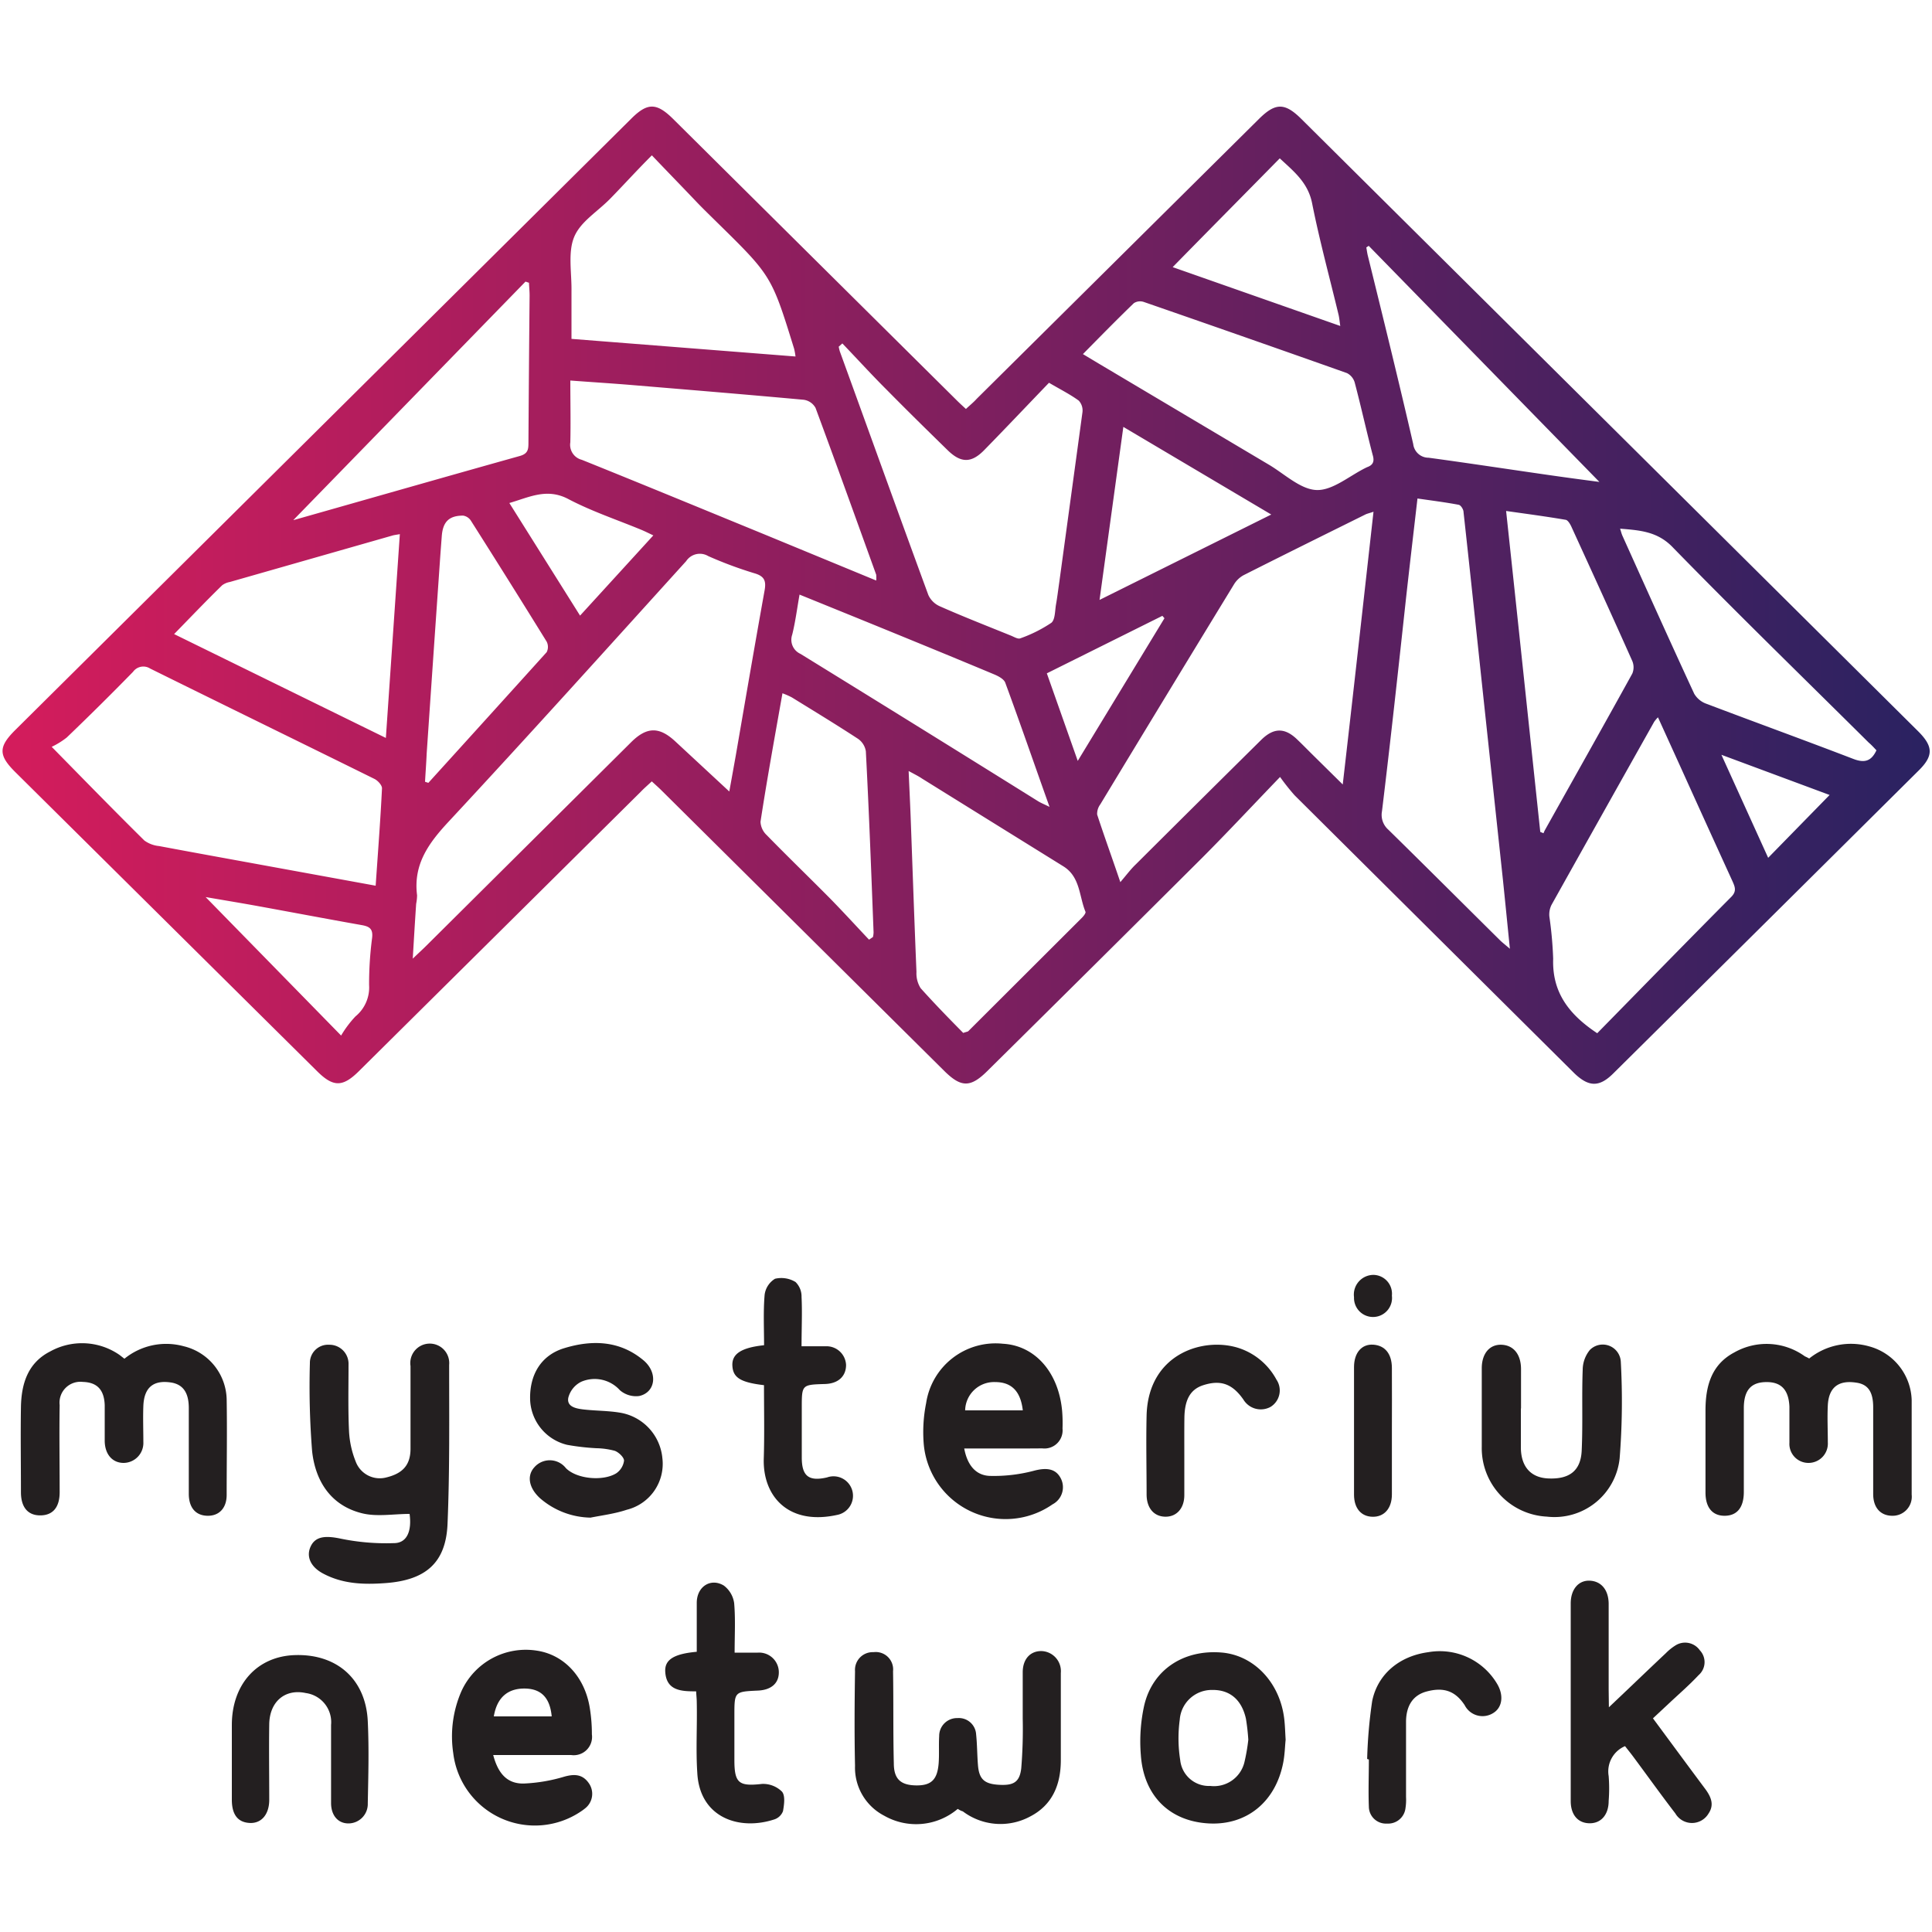 <svg id="Capa_1" data-name="Capa 1" xmlns="http://www.w3.org/2000/svg" xmlns:xlink="http://www.w3.org/1999/xlink" viewBox="0 0 250 250"><defs><linearGradient id="Degradado_sin_nombre_16" x1="0.37" y1="77" x2="249.63" y2="77" gradientUnits="userSpaceOnUse"><stop offset="0" stop-color="#d41c5c"/><stop offset="1" stop-color="#2a2261"/></linearGradient></defs><path d="M165.64,100.54c-3.64,3.78-6.82,7.19-10.11,10.49q-13.86,13.81-27.78,27.57c-2.17,2.15-3.38,2.13-5.54,0l-36.59-36.3c-.37-.37-.77-.72-1.28-1.19-.51.48-1,.9-1.42,1.34L46.44,138.61c-2.1,2.08-3.32,2.08-5.41,0L2,99.93c-2.23-2.21-2.22-3.29,0-5.49Q41.87,54.88,81.7,15.34c2.09-2.08,3.27-2.06,5.41.06q18.35,18.21,36.7,36.41c.34.34.69.66,1.18,1.11.48-.45,1-.87,1.39-1.31L163,15.3c2.05-2,3.25-2,5.3,0l79.9,79.32c2,2,2,3.21,0,5.16q-19.71,19.58-39.45,39.13c-1.78,1.77-3.14,1.77-5,0q-18.12-18-36.23-36A29,29,0,0,1,165.64,100.54Zm-71.27,1.88c.32-1.75.58-3.21.84-4.66,1.23-7.13,2.45-14.25,3.73-21.37.21-1.19,0-1.82-1.29-2.2a51.91,51.91,0,0,1-6-2.23,2.12,2.12,0,0,0-2.86.65C78.58,83.88,68.42,95.17,58.08,106.29c-2.61,2.8-4.62,5.55-4.11,9.56a6.08,6.08,0,0,1-.12,1.11c-.15,2.21-.28,4.42-.44,7.09.8-.77,1.27-1.19,1.71-1.63l26.5-26.33C83.7,94,85.33,94,87.45,96Zm83.36-36.2c-.49.17-.74.22-1,.33-5.28,2.62-10.57,5.23-15.83,7.89a3.34,3.34,0,0,0-1.23,1.19q-8.67,14.2-17.29,28.45a2.07,2.07,0,0,0-.41,1.32c.9,2.76,1.9,5.5,3,8.75.85-1,1.36-1.69,2-2.3q8.08-8.05,16.22-16.1c1.64-1.62,3.09-1.62,4.73,0,.66.63,1.3,1.29,1.95,1.93l3.88,3.83C175.14,89.46,176.42,77.94,177.73,66.22ZM48.61,114.61c.3-4.38.62-8.49.82-12.61,0-.4-.54-1-1-1.22-9.66-4.77-19.35-9.5-29-14.27a1.64,1.64,0,0,0-2.22.43Q13,91.25,8.64,95.43a10.23,10.23,0,0,1-1.95,1.21c4.35,4.43,8.13,8.31,12,12.13a3.89,3.89,0,0,0,1.9.71c4.42.83,8.85,1.63,13.28,2.44ZM109,44.44l-.47.42a5.82,5.82,0,0,0,.14.6C112.5,56,116.28,66.52,120.13,77a2.93,2.93,0,0,0,1.5,1.46c3,1.33,6.13,2.55,9.21,3.8.39.16.89.47,1.19.34a17.85,17.85,0,0,0,4-2c.52-.4.47-1.57.62-2.4s.28-1.9.42-2.86c1-7.33,2-14.65,3-22a1.87,1.87,0,0,0-.48-1.5c-1.11-.81-2.35-1.43-3.85-2.31-2.83,2.94-5.59,5.86-8.4,8.73-1.65,1.68-3,1.67-4.71,0-2.65-2.59-5.29-5.18-7.89-7.82C112.81,48.52,110.94,46.46,109,44.44Zm74.42,20.07c-.51,4.4-1,8.6-1.47,12.8-1,9.21-2,18.43-3.12,27.65a2.55,2.55,0,0,0,.82,2.4c4.83,4.74,9.61,9.52,14.42,14.28.31.31.68.59,1.31,1.13-.33-3.25-.61-6.12-.91-9l-2.79-26.07c-.76-7.15-1.51-14.29-2.3-21.44,0-.34-.35-.89-.62-.94C187.07,65,185.33,64.78,183.45,64.51ZM113.38,75.12a4.21,4.21,0,0,0,0-.75c-2.6-7.2-5.19-14.41-7.85-21.59A2.07,2.07,0,0,0,104,51.73c-7.43-.68-14.85-1.29-22.28-1.91-2.55-.21-5.1-.37-7.92-.58,0,2.8.06,5.42,0,8a2,2,0,0,0,1.49,2.26c7.9,3.18,15.77,6.43,23.65,9.66Zm101.16,17.7a4.52,4.52,0,0,0-.49.58q-6.66,11.84-13.29,23.7a2.81,2.81,0,0,0-.27,1.52,50.19,50.19,0,0,1,.49,5.44c-.15,4.31,2,7.19,5.7,9.64,5.76-5.87,11.53-11.79,17.35-17.65.71-.72.48-1.28.16-2q-3.34-7.31-6.65-14.63ZM102.94,46.13a9.29,9.29,0,0,0-.18-1c-2.92-9.44-2.93-9.44-10-16.38-.84-.83-1.69-1.65-2.51-2.5-1.9-2-3.78-3.93-5.9-6.15-2,2-3.64,3.82-5.36,5.58s-3.88,3-4.7,5-.3,4.64-.34,7c0,2,0,4,0,6.17Zm37.19-.31,2,1.2q11.07,6.58,22.13,13.15c2,1.2,4.07,3.19,6.14,3.24s4.22-1.84,6.34-2.88l.14-.07c.81-.28,1-.76.74-1.61-.81-3.1-1.5-6.25-2.32-9.35a2,2,0,0,0-1-1.22Q161.14,43.62,148,39.07a1.49,1.49,0,0,0-1.28.16C144.52,41.35,142.39,43.53,140.13,45.82Zm-22.55,54c.09,2.1.18,3.89.25,5.69.25,6.75.48,13.5.76,20.26a3.58,3.58,0,0,0,.54,2.1c1.79,2,3.74,4,5.51,5.79.46-.16.59-.16.66-.23L140,118.76c.21-.21.53-.61.46-.78-.83-2-.67-4.51-2.85-5.87q-9.17-5.69-18.31-11.37C118.86,100.44,118.35,100.19,117.58,99.77ZM51.74,69.12c-.52.09-.78.12-1,.19l-21,6a2.36,2.36,0,0,0-1,.43c-2.05,2-4.06,4.11-6.21,6.31L49.93,95.49Zm147.57,38.53.42.17a3.49,3.49,0,0,1,.2-.44c3.77-6.74,7.56-13.46,11.29-20.22a2.11,2.11,0,0,0,0-1.62c-2.57-5.77-5.2-11.52-7.83-17.27-.16-.37-.45-.9-.75-1-2.51-.43-5-.76-7.75-1.15C196.4,80.18,197.85,93.91,199.31,107.65ZM37.74,67.52l-.3-.18a4.2,4.2,0,0,0,.62-.06C47.8,64.52,57.53,61.73,67.28,59c1.09-.31,1.1-.92,1.1-1.77q.06-9.51.15-19c0-.55-.06-1.09-.08-1.64L68,36.44ZM177.11,31.81l-.31.21c.07.36.11.73.2,1.08,2,8.12,4,16.23,5.87,24.36a2,2,0,0,0,2,1.77c4.94.67,9.86,1.42,14.79,2.13,2.61.38,5.22.73,7.3,1ZM103.46,76.94c-.34,1.94-.55,3.59-.95,5.19a2,2,0,0,0,1.07,2.48q15.4,9.49,30.77,19.08c.36.22.77.38,1.46.72-2-5.6-3.81-10.86-5.73-16.07-.18-.48-.91-.86-1.47-1.09-6-2.51-12.09-5-18.13-7.46Zm106.18-8.53c.13.41.19.66.29.89,3.08,6.83,6.15,13.67,9.3,20.47a3,3,0,0,0,1.64,1.32c6.3,2.39,12.64,4.69,18.94,7.11,1.43.55,2.33.33,3-1.11-.31-.33-.63-.69-1-1-8.45-8.39-17-16.7-25.3-25.21C214.54,68.79,212.28,68.62,209.64,68.41ZM55,101.16l.43.14q7.66-8.44,15.31-16.91a1.51,1.51,0,0,0,0-1.36q-4.86-7.86-9.81-15.66a1.47,1.47,0,0,0-1-.65c-1.79,0-2.61.77-2.76,2.6-.09,1.18-.18,2.35-.26,3.53q-.86,12.35-1.7,24.69C55.16,98.75,55.06,100,55,101.16Zm57.47,20.42.49-.33a3.09,3.09,0,0,0,.08-.6c-.3-7.81-.59-15.63-1-23.44a2.43,2.43,0,0,0-1-1.6c-2.83-1.85-5.71-3.6-8.58-5.37a10.31,10.31,0,0,0-1.21-.53c-1,5.66-2,11.13-2.84,16.62a2.5,2.5,0,0,0,.79,1.72c2.73,2.8,5.55,5.52,8.3,8.3C109.17,118.06,110.79,119.83,112.44,121.58Zm39.31-87,21.65,7.6c-.1-.68-.13-1.09-.23-1.49-1.15-4.79-2.45-9.55-3.41-14.37-.53-2.7-2.37-4.14-4.19-5.83C161,25.17,156.42,29.79,151.75,34.56Zm12.72,32L145.36,55.24l-3.08,22.39ZM44.14,134A13.81,13.81,0,0,1,46,131.52a4.84,4.84,0,0,0,1.76-4.07,45.75,45.75,0,0,1,.39-6.08c.14-1.17-.33-1.48-1.33-1.66-4.63-.82-9.25-1.7-13.88-2.54-2.12-.38-4.25-.73-6.33-1.09Zm40.4-64.72c-.63-.3-1.09-.53-1.57-.73-3.17-1.31-6.45-2.4-9.48-4-2.75-1.42-5-.21-7.58.54l9.15,14.57ZM150.68,80l-.27-.31-14.95,7.44,4,11.33Zm86.07,22.87-14-5.2L228.8,111Z" style="fill:url(#Degradado_sin_nombre_16)"/><path d="M53,195.9c-2.1,0-4.25.4-6.18-.09-4-1-6-4.13-6.43-8a105.76,105.76,0,0,1-.29-11.41,2.35,2.35,0,0,1,2.5-2.39,2.47,2.47,0,0,1,2.5,2.59c0,2.85-.07,5.7.06,8.53a12.13,12.13,0,0,0,.87,4,3.32,3.32,0,0,0,3.92,2.06c2.14-.51,3.14-1.59,3.17-3.64,0-3.6,0-7.2,0-10.79a2.52,2.52,0,1,1,5-.14c0,6.87.08,13.74-.21,20.6-.22,5.05-2.87,7.25-8,7.63-2.84.21-5.56.13-8.13-1.25-1.6-.86-2.2-2.21-1.56-3.53s2-1.34,3.72-1a29,29,0,0,0,7,.61C52.69,199.7,53.3,198.08,53,195.9Z" style="fill:#231f20"/><path d="M16.1,175.82a8.56,8.56,0,0,1,7.66-1.62,7.24,7.24,0,0,1,5.57,6.85c.07,4.13,0,8.26,0,12.39,0,1.73-1,2.74-2.51,2.7s-2.38-1.06-2.39-2.82c0-3.71,0-7.41,0-11.11,0-2-.74-3-2.15-3.29-2.37-.41-3.63.55-3.73,3-.06,1.56,0,3.11,0,4.67A2.58,2.58,0,0,1,16,189.3c-1.46,0-2.42-1.11-2.45-2.82,0-1.55,0-3.11,0-4.66-.07-2-1-2.95-2.83-3a2.7,2.7,0,0,0-3,3c-.06,3.76,0,7.52,0,11.27,0,2-.92,3-2.52,3s-2.47-1.06-2.49-2.93c0-3.7-.06-7.41,0-11.11.06-3,.89-5.69,3.76-7.16a8.51,8.51,0,0,1,9,.44Z" style="fill:#231f20"/><path d="M234.11,175.79a8.62,8.62,0,0,1,7.76-1.57,7.43,7.43,0,0,1,5.5,6.94c0,4.08,0,8.16,0,12.24a2.47,2.47,0,0,1-2.5,2.74c-1.49,0-2.46-1-2.48-2.76,0-3.76,0-7.52,0-11.27,0-2.05-.7-3-2.22-3.2-2.27-.34-3.52.61-3.65,2.91-.08,1.6,0,3.22,0,4.83A2.5,2.5,0,0,1,234,189.3a2.46,2.46,0,0,1-2.45-2.61c0-1.55,0-3.11,0-4.67-.1-2.2-1.08-3.2-3-3.18s-2.87,1-2.9,3.28c0,3.65,0,7.3,0,10.94,0,2-.87,3.07-2.47,3.08s-2.49-1.08-2.49-3c0-3.54,0-7.09,0-10.63,0-3.12.75-5.93,3.72-7.5a8.45,8.45,0,0,1,9.14.5C233.71,175.58,233.9,175.67,234.11,175.79Z" style="fill:#231f20"/><path d="M123.93,234.07a8.33,8.33,0,0,1-9.5.89,7,7,0,0,1-3.79-6.47c-.09-4.08-.06-8.16,0-12.24a2.29,2.29,0,0,1,2.39-2.46,2.25,2.25,0,0,1,2.53,2.47c.07,4,0,7.94.1,11.91,0,2.05.9,2.83,2.88,2.86s2.75-.76,2.92-2.84c.09-1.17,0-2.36.07-3.54a2.31,2.31,0,0,1,2.37-2.33,2.24,2.24,0,0,1,2.41,2.11c.14,1.33.13,2.68.24,4,.15,1.8.83,2.41,2.69,2.52s2.7-.29,2.91-2.14a62.4,62.4,0,0,0,.19-6.42c0-2,0-4,0-6,0-1.72,1-2.79,2.49-2.74a2.6,2.6,0,0,1,2.44,2.83c0,3.76,0,7.51,0,11.27,0,3.19-1.09,5.83-4,7.32a8.08,8.08,0,0,1-8.68-.68C124.34,234.32,124.16,234.21,123.93,234.07Z" style="fill:#231f20"/><path d="M208.19,220.92c2.71-2.56,5-4.77,7.37-7a6.72,6.72,0,0,1,1.24-1,2.33,2.33,0,0,1,3.16.63,2.22,2.22,0,0,1-.15,3.2c-1.21,1.29-2.55,2.45-3.84,3.66l-2.08,1.94c2.3,3.11,4.55,6.17,6.82,9.21.72,1,1.12,2,.38,3.1a2.49,2.49,0,0,1-4.3,0c-1.86-2.42-3.64-4.91-5.46-7.36-.35-.47-.71-.91-1.05-1.35a3.55,3.55,0,0,0-2.12,3.87,20.35,20.35,0,0,1,0,3.22c0,1.8-1,2.93-2.52,2.89s-2.39-1.17-2.39-2.87q0-12.79,0-25.58c0-1.81,1-3,2.46-2.94s2.44,1.16,2.45,3c0,3.7,0,7.4,0,11.1Z" style="fill:#231f20"/><path d="M124.77,187.43c.39,2.11,1.46,3.47,3.28,3.55a20.26,20.26,0,0,0,5.79-.68c1.48-.38,2.68-.31,3.36.88a2.5,2.5,0,0,1-1,3.48,10.63,10.63,0,0,1-16.67-7.82,19,19,0,0,1,.31-5.27,9.09,9.09,0,0,1,9.94-7.69c4.15.23,7.21,3.69,7.66,8.71a19,19,0,0,1,.05,2.26,2.35,2.35,0,0,1-2.62,2.57C131.59,187.45,128.26,187.43,124.77,187.43Zm7.58-4.93c-.28-2.48-1.47-3.66-3.57-3.66a3.74,3.74,0,0,0-3.89,3.66Z" style="fill:#231f20"/><path d="M63.82,227.1c.65,2.46,1.85,3.72,3.94,3.69a21.32,21.32,0,0,0,5.29-.9c1.31-.36,2.33-.29,3.12.82a2.39,2.39,0,0,1-.48,3.31,6.28,6.28,0,0,1-.52.38,10.64,10.64,0,0,1-16.52-7.54,14.6,14.6,0,0,1,1.05-8,9.15,9.15,0,0,1,9.74-5.27c3.57.52,6.27,3.44,6.89,7.49a21,21,0,0,1,.26,3.35,2.37,2.37,0,0,1-2.69,2.67c-2.79,0-5.57,0-8.36,0Zm7.57-5c-.22-2.36-1.31-3.52-3.33-3.6-2.32-.08-3.75,1.13-4.16,3.6Z" style="fill:#231f20"/><path d="M76.41,196.38a10.22,10.22,0,0,1-6.53-2.51c-1.45-1.32-1.73-2.91-.74-4a2.65,2.65,0,0,1,4.09.11c1.43,1.43,4.83,1.71,6.52.66a2.36,2.36,0,0,0,1-1.63c0-.43-.67-1.07-1.18-1.27a9.76,9.76,0,0,0-2.37-.34,30,30,0,0,1-3.82-.44,6.25,6.25,0,0,1-4.78-5.78c-.11-3.29,1.42-5.81,4.39-6.72,3.65-1.12,7.25-1,10.32,1.6,1.84,1.59,1.52,4.1-.58,4.58a3.18,3.18,0,0,1-2.52-.75,4.39,4.39,0,0,0-5-1.09,3.18,3.18,0,0,0-1.67,2.06c-.23,1.17,1,1.4,1.86,1.51,1.65.2,3.33.16,4.95.45a6.58,6.58,0,0,1,5.36,5.85,6.12,6.12,0,0,1-4.6,6.69C79.59,195.87,78,196.07,76.41,196.38Z" style="fill:#231f20"/><path d="M166.36,225.12c-.09.87-.11,1.95-.32,3-1,5.09-4.77,8.1-9.64,7.83-5.06-.28-8.43-3.58-8.78-8.9a21.6,21.6,0,0,1,.44-6.37c1.09-4.65,5.13-7.26,10.05-6.84,4.21.37,7.56,3.95,8.08,8.67C166.28,223.31,166.3,224.12,166.36,225.12Zm-4.83,0a26.92,26.92,0,0,0-.31-2.73c-.55-2.46-2.09-3.74-4.34-3.71a4.15,4.15,0,0,0-4.22,3.84,18,18,0,0,0,.06,5.24,3.73,3.73,0,0,0,3.89,3.34,4.05,4.05,0,0,0,4.4-3A24,24,0,0,0,161.53,225.12Z" style="fill:#231f20"/><path d="M196.8,182.26c0,1.72,0,3.44,0,5.15.05,2.43,1.33,3.81,3.56,3.9,2.73.12,4.19-1,4.31-3.6.16-3.48,0-7,.13-10.46a4.1,4.1,0,0,1,.93-2.57,2.34,2.34,0,0,1,4,1.51,93.48,93.48,0,0,1-.15,12.53,8.48,8.48,0,0,1-9.42,7.53,8.87,8.87,0,0,1-8.42-9.05c0-3.38,0-6.76,0-10.14,0-1.9,1-3.1,2.54-3.05s2.52,1.2,2.54,3.1c0,1.72,0,3.43,0,5.15Z" style="fill:#231f20"/><path d="M30,227.73c0-1.5,0-3,0-4.51,0-5.29,3.29-8.91,8.18-9.05,5.43-.17,9.16,3.13,9.41,8.57.17,3.53.07,7.07,0,10.61a2.51,2.51,0,0,1-2.5,2.6c-1.33,0-2.23-1-2.25-2.6,0-3.38,0-6.76,0-10.14a3.8,3.8,0,0,0-3.27-4.13c-2.66-.58-4.67,1.08-4.73,4-.05,3.27,0,6.54,0,9.81,0,1.88-1,3.08-2.53,3S30,234.82,30,232.88C30,231.16,30,229.45,30,227.73Z" style="fill:#231f20"/><path d="M90.08,218.86c-1.88,0-3.89-.05-4-2.6-.06-1.52,1.17-2.26,4.08-2.52,0-2.09,0-4.21,0-6.33s1.82-3.26,3.5-2.24A3.43,3.43,0,0,1,95,207.45c.18,2.06.06,4.15.06,6.4,1.13,0,2.08,0,3,0a2.55,2.55,0,0,1,2.72,2.55c0,1.43-1,2.28-2.69,2.36-3.06.14-3.06.14-3.06,3.22v5.79c0,3,.61,3.4,3.57,3.07a3.46,3.46,0,0,1,2.59,1c.44.52.28,1.68.13,2.52a1.79,1.79,0,0,1-1.09,1.06c-4.58,1.52-9.69-.22-10-6-.2-3,0-6.11-.07-9.17C90.16,219.86,90.11,219.44,90.08,218.86Z" style="fill:#231f20"/><path d="M98.86,179.24c-3.09-.36-4-1-4.09-2.5s1.07-2.35,4.1-2.67c0-2.15-.11-4.34.07-6.5a2.84,2.84,0,0,1,1.35-2.1,3.55,3.55,0,0,1,2.65.42,2.62,2.62,0,0,1,.78,1.93c.1,2,0,4.07,0,6.39,1.1,0,2.09,0,3.08,0a2.53,2.53,0,0,1,2.68,2.41c0,1.46-1,2.42-2.73,2.47-3,.09-3,.09-3,3.08,0,2.15,0,4.29,0,6.44,0,2.4.91,3.11,3.26,2.57a2.52,2.52,0,1,1,1.49,4.81c-6.44,1.5-9.8-2.35-9.67-7.21C98.93,185.63,98.86,182.47,98.86,179.24Z" style="fill:#231f20"/><path d="M176.91,227.61a62,62,0,0,1,.65-7.5c.73-3.54,3.59-5.83,7.27-6.32a8.62,8.62,0,0,1,8.92,4.14c.85,1.46.65,3-.5,3.72a2.59,2.59,0,0,1-3.72-1c-1.22-1.85-2.73-2.38-5-1.75-1.62.46-2.55,1.72-2.59,3.81,0,3.27,0,6.54,0,9.81a7,7,0,0,1-.07,1.45,2.26,2.26,0,0,1-2.39,2,2.21,2.21,0,0,1-2.35-2.18c-.08-2,0-4.07,0-6.11Z" style="fill:#231f20"/><path d="M153.25,188.32c0,1.72,0,3.44,0,5.15s-1,2.81-2.46,2.79-2.4-1.1-2.42-2.83c0-3.43-.08-6.86,0-10.29.22-8.13,7.62-10.26,12.17-8.62a8.57,8.57,0,0,1,4.63,4,2.5,2.5,0,0,1-.76,3.53,2.63,2.63,0,0,1-3.51-.94c-1.43-2.05-2.94-2.59-5.19-1.87-1.66.53-2.42,1.84-2.45,4.25C153.24,185.11,153.25,186.72,153.25,188.32Z" style="fill:#231f20"/><path d="M180.11,185.19c0,2.73,0,5.46,0,8.19,0,1.81-1,2.92-2.5,2.89s-2.39-1.12-2.4-2.83q0-8.26,0-16.54c0-1.86,1-3,2.49-2.9s2.4,1.15,2.41,3C180.13,179.73,180.11,182.46,180.11,185.19Z" style="fill:#231f20"/><path d="M180.11,167.66a2.46,2.46,0,1,1-4.9.2,2.55,2.55,0,0,1,2.54-2.89A2.44,2.44,0,0,1,180.11,167.66Z" style="fill:#231f20"/></svg>